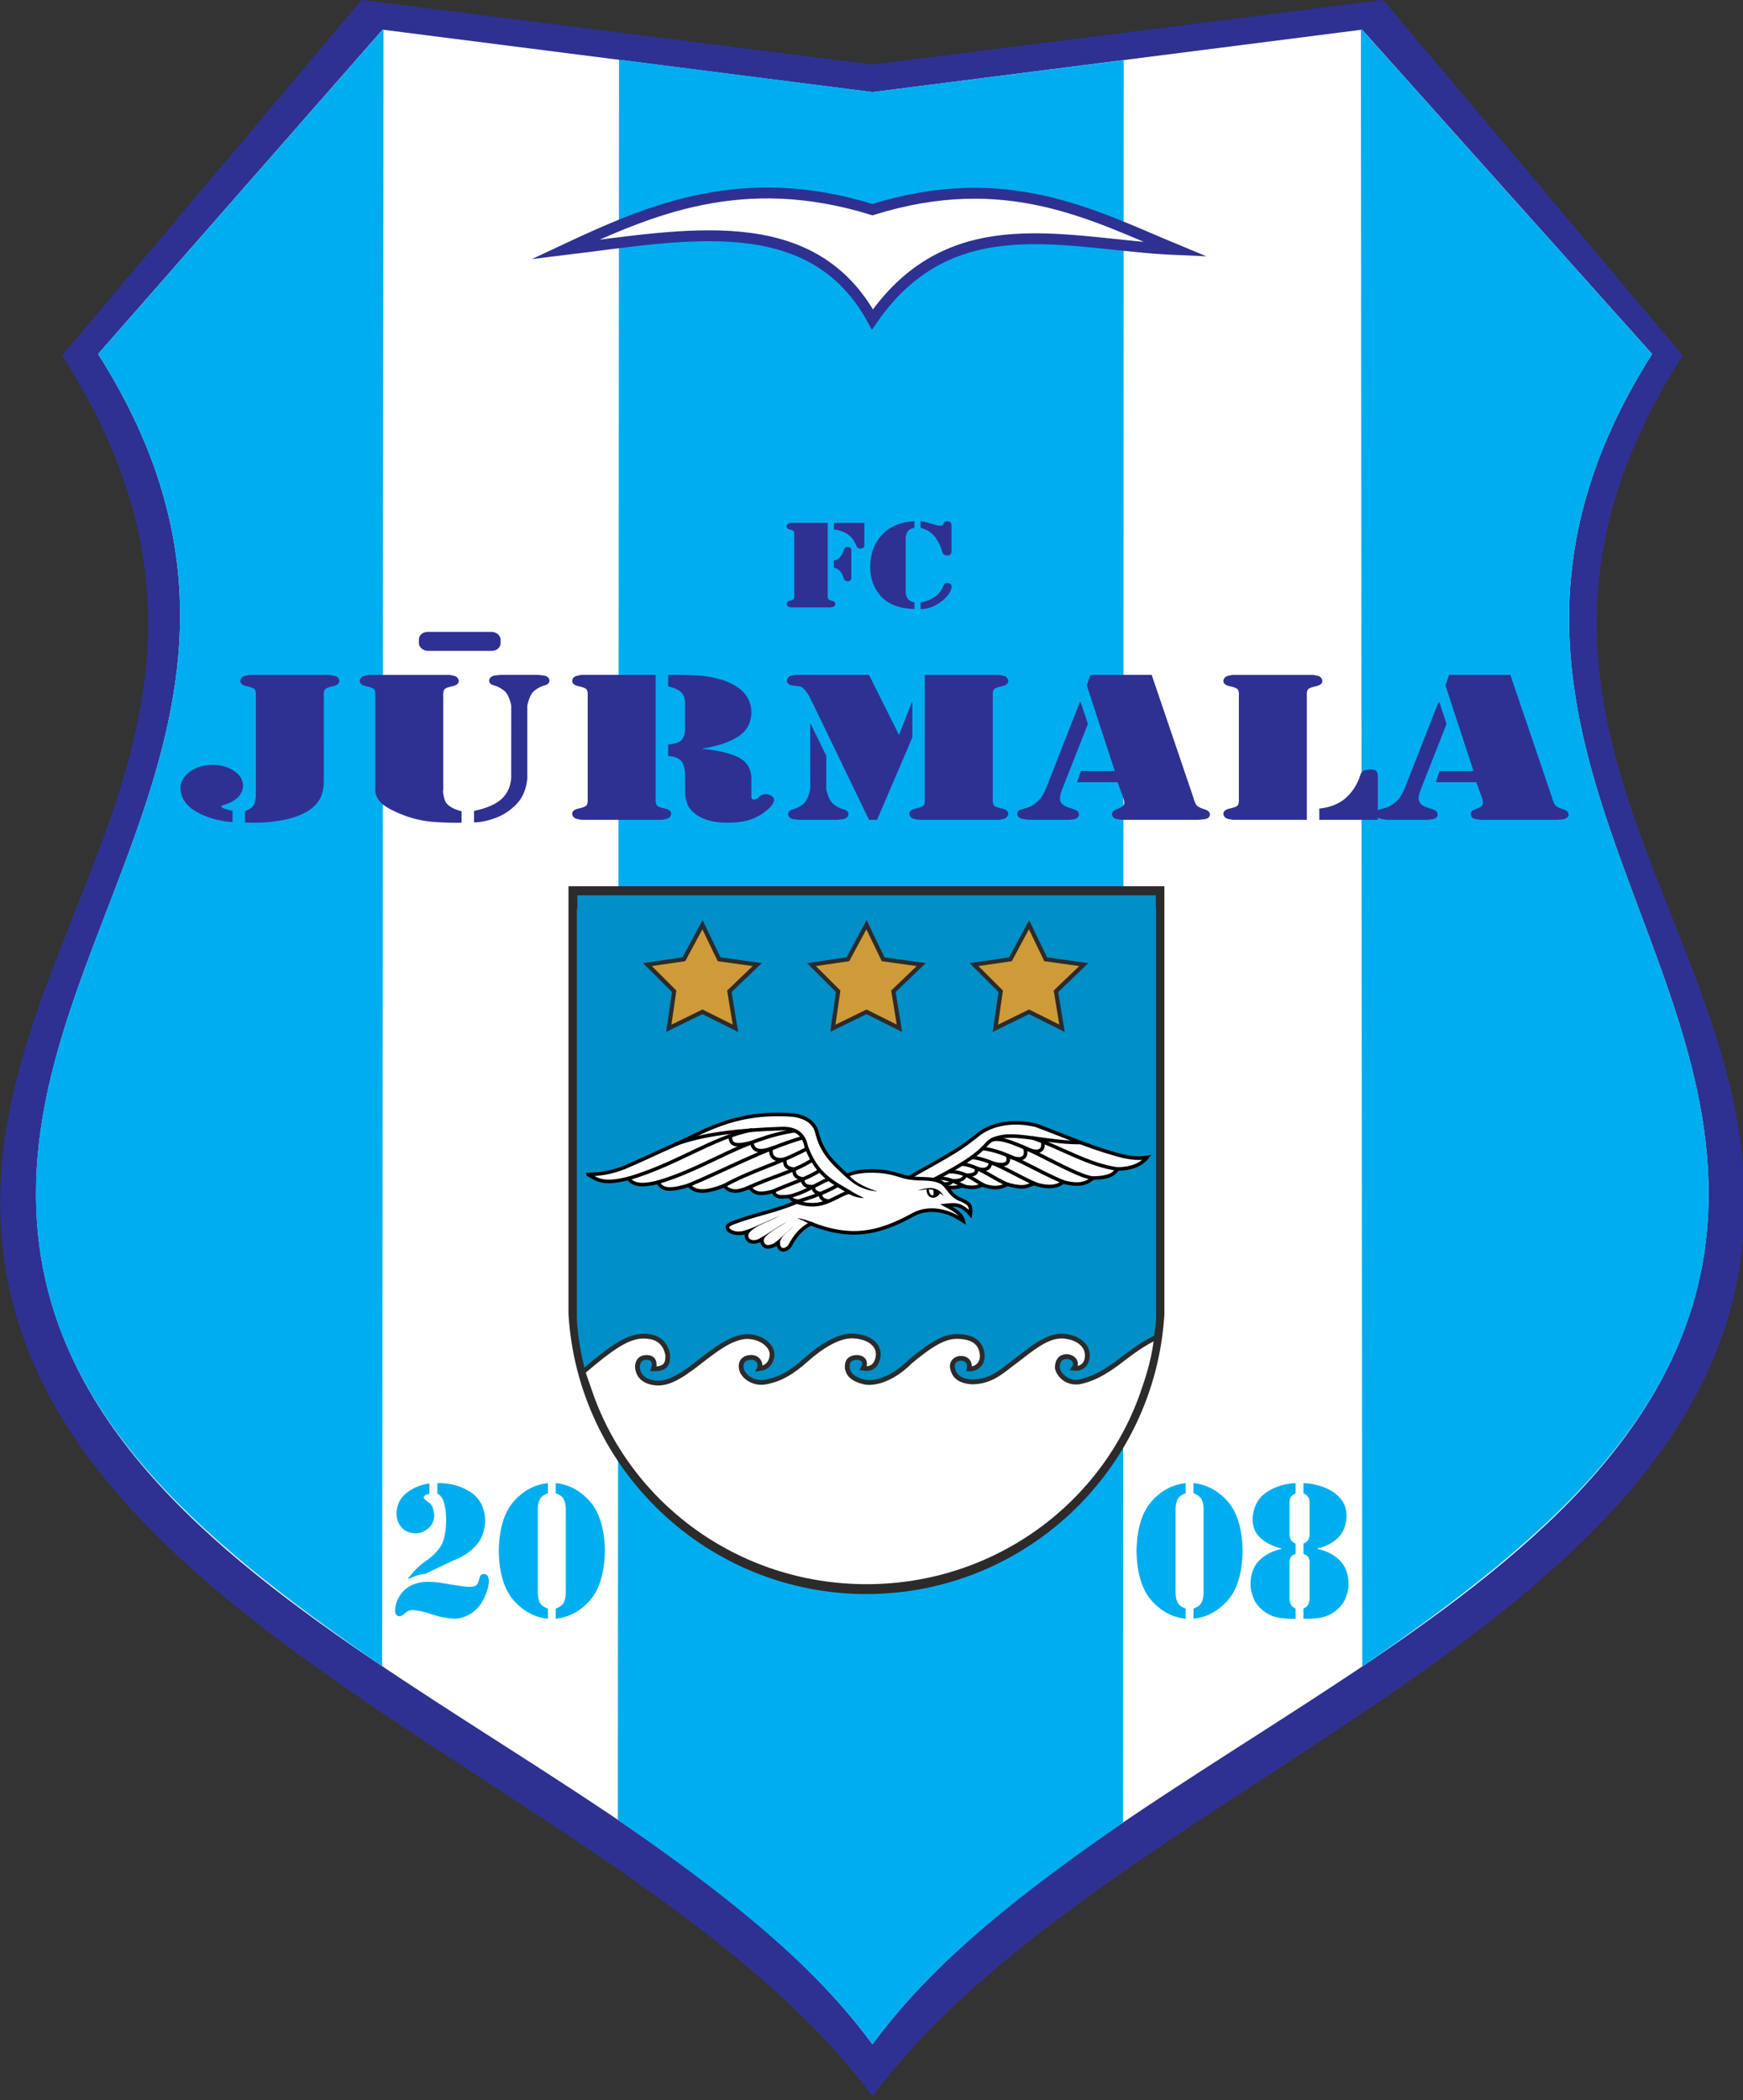<?xml version="1.0" encoding="UTF-8" standalone="no"?>
<!-- Created with Inkscape (http://www.inkscape.org/) -->

<svg
   xmlns:dc="http://purl.org/dc/elements/1.1/"
   xmlns:cc="http://creativecommons.org/ns#"
   xmlns:rdf="http://www.w3.org/1999/02/22-rdf-syntax-ns#"
   xmlns:svg="http://www.w3.org/2000/svg"
   xmlns="http://www.w3.org/2000/svg"
   version="1.2"
   width="200"
   height="241"
   id="svg2985">
  <rect width="100%" height="100%" fill="#333333" stroke="none"/>
  <defs
     id="defs2989" />
  <g
     id="layer2"
     style="display:inline">
    <path
       d="M 41.5,0 7.125,40.781 c 25.802,40.268 -7.122,64.408 -7.094,97.188 -0.12,48.646 73.049,66.132 100.094,102.562 27.044,-36.43 100.183,-53.916 100.062,-102.562 0.029,-32.779 -32.896,-56.919 -7.094,-97.188 L 158.719,0 100.125,7.406 41.5,0 z"
       id="path3026"
       style="fill:#2e3192;fill-opacity:1;fill-rule:nonzero;stroke:none" />
    <path
       d="M 43.9,3.404 11.261,40.619 c 24.739,38.97 -7.149,64.583 -7.122,96.305 -0.115,47.078 70.039,62.38 95.97,97.636 25.93,-35.256 96.055,-50.558 95.94,-97.636 0.027,-31.723 -31.22,-57.335 -6.481,-96.305 L 156.289,3.404 100.109,10.571 z"
       id="path3802"
       style="fill:#ffffff;fill-opacity:1;fill-rule:nonzero;stroke:none" />
    <path
       d="m 43.906,3.406 -32.645,37.213 C 36,79.59 4.098,105.215 4.125,136.938 c -0.059,24.157 18.249,39.419 39.725,54.247 L 44,3.406 z m 112.375,0 -0.125,0.031 0.151,187.779 c 21.498,-14.84 39.814,-30.095 39.755,-54.279 0.027,-31.723 -31.227,-57.348 -6.489,-96.318 z m -85.25,3.438 -0.138,201.966 c 11.446,7.935 22.081,16.05 29.216,25.751 7.085,-9.633 17.404,-17.557 28.753,-25.441 L 128.938,6.906 100.125,10.562 z"
       id="path3800"
       style="fill:#00aeef;fill-opacity:1;fill-rule:nonzero;stroke:none" />
    <path
       d="m 65.231,101.689 0,47.027 0,2.06 0,0 c 1.067,17.921 16,32.129 34.189,32.129 18.189,0 33.122,-14.208 34.189,-32.129 l 0,0 0,-2.06 0,-47.027 z"
       id="path2999"
       style="fill:#2c2a2b;fill-opacity:1;fill-rule:nonzero;stroke:none" />
    <path
       d="m 66.248,102.723 0,0.782 0,7.945 0,37.723 0,2 0.064,0 c 0.119,1.991 0.418,3.935 0.872,5.816 2.299,-1.696 4.55,-3.692 6.573,-3.692 l 0.188,0 c 1.014,0.298 2.149,0.183 2.675,2.154 -0.123,0.874 -0.465,1.609 -1.641,1.611 0.395,-0.98 -0.177,-1.081 -0.62,-1.363 -0.778,0.031 -1.244,0.374 -1.214,1.214 0.023,1.315 1.107,1.597 2.286,1.791 2.353,-0.189 3.364,-1.335 4.637,-2.291 3.618,-2.838 4.563,-2.905 5.628,-3.094 l 0.248,0.004 c 1.092,0.214 2.221,0.319 2.727,2.291 -0.215,0.808 -0.602,1.431 -1.547,1.436 0.153,-0.92 -0.338,-1.166 -0.91,-1.325 -0.881,-0.003 -0.94,0.684 -1.158,1.239 0.462,0.979 1.086,1.771 2.457,1.658 1.083,-0.164 2.089,-0.223 4.385,-2.098 3.178,-2.687 4.215,-2.974 5.731,-3.18 l 0.632,0 c 1.198,0.201 2.224,0.691 2.517,2.158 -0.206,0.812 -0.388,1.647 -1.739,1.491 0.156,-0.475 0.475,-0.977 -0.607,-1.239 -0.701,0.088 -1.064,0.534 -1.214,1.209 0.29,1.113 1.07,1.611 2.205,1.658 2.05,0.229 3.417,-1.346 4.992,-2.372 3.019,-2.32 4.206,-2.726 5.171,-2.898 l 0.778,0 c 0.928,0.121 1.841,0.348 2.492,2.291 -0.307,0.648 -0.531,1.351 -1.654,1.432 0.213,-0.896 -0.281,-1.124 -0.748,-1.376 -0.602,0.185 -1.093,0.469 -1.184,1.128 0.309,0.802 0.412,1.715 2.205,1.739 1.923,0.411 3.32,-1.34 4.91,-2.291 1.966,-1.673 3.685,-2.688 5.116,-2.923 l 0.701,0 0.162,0.004 c 1.173,0.247 2.139,0.758 2.402,2.175 -0.209,0.852 -0.569,1.521 -1.543,1.462 0.201,-0.905 -0.405,-1.082 -0.91,-1.35 -0.541,0.344 -1.03,0.708 -0.991,1.269 0.13,1.268 0.906,1.808 2.286,1.68 1.897,0.089 3.265,-1.111 4.663,-2.235 1.314,-1.04 2.603,-2.131 4.094,-2.782 0.105,-0.792 0.178,-1.593 0.227,-2.402 l 0.06,0 0,-2 0,-45.668 -0.017,0 0,-0.782 -66.387,0 z"
       id="path3004"
       style="fill:#008fc7;fill-opacity:0;fill-rule:nonzero;stroke:none" />
    <path
       d="m 73.757,153.298 c -1.278,0.065 -3.324,1.041 -6.675,3.693 l 0.034,0.137 c 0.147,0.62 0.526,1.575 0.74,2.227 4.334,13.013 16.827,22.42 31.569,22.42 14.742,0 27.24,-9.407 31.574,-22.42 0.652,-1.866 1.178,-3.751 1.389,-5.653 l 0.012,-0.148 c 0,0 -1.767,0.596 -4.257,2.836 -2.49,2.24 -4.534,2.091 -4.534,2.091 -1.491,0.112 -2.172,-0.51 -2.286,-1.644 -0.021,-0.505 0.314,-0.918 0.991,-1.242 0.655,0.216 1.096,0.569 0.91,1.322 0.884,0.038 1.357,-0.497 1.543,-1.431 -0.245,-1.118 -0.981,-1.875 -2.402,-2.129 l -0.863,-0.004 c -1.858,0.356 -3.513,1.506 -5.116,2.861 -1.576,0.949 -2.928,2.644 -4.91,2.242 -1.166,0.085 -1.847,-0.565 -2.205,-1.702 0.145,-0.768 0.64,-0.975 1.184,-1.104 0.391,0.245 0.947,0.253 0.748,1.347 0.962,-0.086 1.425,-0.634 1.654,-1.401 -0.564,-1.65 -1.451,-2.206 -2.492,-2.242 l -0.778,0 c -1.305,0.219 -3.058,1.214 -5.171,2.836 -1.624,0.998 -3.126,2.684 -4.992,2.321 -1.043,-0.049 -1.859,-0.461 -2.205,-1.623 0.334,-1.015 0.771,-1.121 1.214,-1.184 0.946,0.19 0.9,0.666 0.607,1.213 1.104,0.253 1.55,-0.423 1.739,-1.46 -0.38,-1.696 -1.456,-1.888 -2.517,-2.112 l -0.632,0 c -1.022,-0.045 -1.519,-0.047 -5.086,2.585 -1.536,1.134 -3.068,2.359 -5.03,2.581 -0.889,0.062 -1.749,-0.125 -2.457,-1.623 0.185,-0.708 0.498,-1.221 1.158,-1.213 0.577,0.122 1.026,0.39 0.91,1.297 0.978,-0.016 1.374,-0.602 1.547,-1.405 -0.587,-2.029 -1.776,-2.152 -2.974,-2.246 -1.746,0.224 -3.663,1.483 -5.628,3.028 -1.314,1.077 -2.608,2.181 -4.637,2.242 -1.351,-0.175 -2.326,-0.611 -2.286,-1.753 0.12,-0.518 -0.023,-1.148 1.214,-1.188 0.562,0.208 0.968,0.521 0.62,1.334 1.129,-0.017 1.537,-0.664 1.641,-1.577 -0.334,-1.684 -1.596,-1.9 -2.863,-2.108 z"
       id="path3781"
       style="fill:#ffffff;fill-opacity:1;fill-rule:nonzero;stroke:none" />
    <path
       d="m 66.248,102.723 0,1.526 -0.056,0 0,45.249 0,1.979 0,0 c 0.115,1.914 0.457,3.782 0.889,5.594 l 0.103,-0.081 c 3.351,-2.711 5.295,-3.626 6.573,-3.692 1.268,0.212 2.529,0.434 2.863,2.154 -0.104,0.933 -0.512,1.594 -1.641,1.611 0.348,-0.831 -0.058,-1.15 -0.62,-1.363 -1.237,0.04 -1.094,0.685 -1.214,1.214 -0.039,1.166 0.935,1.612 2.286,1.791 2.029,-0.062 3.323,-1.191 4.637,-2.291 1.965,-1.579 3.882,-2.865 5.628,-3.094 1.198,0.096 2.387,0.222 2.974,2.295 -0.173,0.821 -0.569,1.42 -1.547,1.436 0.115,-0.926 -0.334,-1.2 -0.91,-1.325 -0.66,-0.009 -0.974,0.516 -1.158,1.239 0.709,1.531 1.569,1.722 2.457,1.658 1.962,-0.226 3.494,-1.479 5.03,-2.637 3.567,-2.689 4.253,-2.737 5.275,-2.691 1.792,0.088 2.917,1.051 2.96,2.208 0.01,0.82 -0.635,1.75 -1.739,1.492 0.386,-0.868 0.07,-1.254 -0.607,-1.239 -0.87,0.054 -0.88,0.172 -1.214,1.209 0.346,1.187 1.162,1.608 2.205,1.658 1.865,0.37 3.367,-1.352 4.992,-2.372 2.114,-1.657 3.866,-2.674 5.171,-2.898 l 0.778,0 c 1.041,0.036 1.928,0.605 2.492,2.291 -0.228,0.784 -0.692,1.344 -1.654,1.432 0.199,-1.118 -0.357,-1.126 -0.748,-1.376 -0.543,0.133 -1.039,0.343 -1.184,1.128 0.358,1.162 1.039,1.826 2.205,1.739 1.982,0.411 3.334,-1.321 4.91,-2.291 1.603,-1.385 3.258,-2.56 5.116,-2.923 l 0.863,0.004 c 1.421,0.26 2.157,1.033 2.402,2.175 -0.186,0.954 -0.659,1.5 -1.543,1.462 0.185,-0.769 -0.255,-1.13 -0.91,-1.35 -0.678,0.332 -1.012,0.754 -0.991,1.269 0.114,1.159 0.795,1.794 2.286,1.68 0,0 2.045,0.152 4.534,-2.137 2.49,-2.288 4.222,-2.88 4.222,-2.88 l 0.034,-0.017 c 0.086,-0.688 0.214,-1.381 0.256,-2.081 l 0,0 0,-1.979 0,-45.249 -0.03,0 0,-1.526 z"
       id="path3866"
       style="fill:#008fc6;fill-opacity:1;fill-rule:nonzero;stroke:none" />
    <path
       d="m 93.112,110.681 4.181,-0.611 2.133,-3.963 1.91,3.963 4.373,0.611 -3.196,3.061 0.694,4.247 -3.781,-1.889 -3.864,1.889 0.615,-4.247 z"
       id="path3826"
       style="fill:#ce9b38;fill-opacity:1;fill-rule:nonzero;stroke:#2c2a2b;stroke-width:0.479;stroke-miterlimit:4;stroke-opacity:1;stroke-dasharray:none" />
    <path
       d="m 111.763,110.681 4.181,-0.611 2.133,-3.963 1.91,3.963 4.373,0.611 -3.196,3.061 0.694,4.247 -3.781,-1.889 -3.864,1.889 0.615,-4.247 z"
       id="path3897"
       style="fill:#ce9b38;fill-opacity:1;fill-rule:nonzero;stroke:#2c2a2b;stroke-width:0.479;stroke-miterlimit:4;stroke-opacity:1;stroke-dasharray:none" />
    <path
       d="m 74.291,110.681 4.181,-0.611 2.133,-3.963 1.91,3.963 4.373,0.611 -3.196,3.061 0.694,4.247 -3.781,-1.889 -3.864,1.889 0.615,-4.247 z"
       id="path3899"
       style="fill:#ce9b38;fill-opacity:1;fill-rule:nonzero;stroke:#2c2a2b;stroke-width:0.479;stroke-miterlimit:4;stroke-opacity:1;stroke-dasharray:none" />
    <g
       transform="matrix(0.137,0,0,0.137,65.303,127.282)"
       id="g5339">
      <path
         d="M 15.941,54.597 C 26.85,54.531 36.557,52.563 46.447,48.624 61.073,42.452 75.21,35.547 89.652,29.192 118.528,15.687 142.02,1.534 187.679,4.806 c 10.838,1.558 17.729,6.316 19.866,14.532 3.979,16.771 13.885,25.982 25.303,36.189 6.51,-4.274 24.297,-5.03 36.289,-2.291 9.323,2.13 10.027,3.224 15.438,4.054 13.218,-7.614 17.524,-9.68 31.801,-18.021 14.277,-8.341 18.92,-12.33 27.471,-19.068 11.275,-8.036 28.018,-11.339 46.903,-6.869 22.588,8.263 42.5,17.321 65.378,23.833 9.814,2.979 19.366,4.797 27.873,3.204 -5.274,6.404 -13.554,9.447 -24.382,9.642 -3.698,3.648 -4.918,7.159 -20.907,7.655 -4.621,3.712 -10.14,7.179 -25.028,3.191 -4.646,4.242 -12.457,5.305 -24.284,1.386 -5.194,1.366 -7.096,5.023 -22.327,0.592 -6.117,3.247 -11.86,3.834 -20.997,0.469 -5.855,2.827 -11.341,2.456 -16.872,0.744 -3.466,1.428 -9.619,1.88 -13.085,1.04 3.126,3.824 5.435,8.305 12.597,10.888 7.482,3.216 8.043,5.718 7.293,11.866 -7.897,-9.127 -13.441,-8.05 -20.193,-7.347 5.953,3.149 12.904,6.953 14.29,13.047 -4.169,-2.512 -7.967,-5.303 -13.367,-6.892 -9.013,-3.08 -19.559,-3.222 -28.33,1.521 -30.514,16.889 -53.5,20.394 -85.928,7.619 -8.392,4.189 -13.266,10.639 -17.115,17.749 -2.175,4.607 -9.814,6.885 -10.396,-1.572 -5.192,3.649 -13.207,5.914 -13.594,-2.911 -7.721,4.372 -14.45,1.409 -12.542,-6.127 -12.009,3.833 -22.02,-4.163 -12.314,-7.526 18.309,-7.295 35.656,-9.68 55.452,-18.269 -2.397,-0.805 -5.871,-0.685 -6.677,-4.035 -5.362,-0.38 -12.449,2.26 -14.216,-4.412 -7.858,1.719 -14.853,3.939 -19.853,-3.554 -7.027,3.167 -15.357,5.961 -21.425,-1.103 -12.527,4.793 -23.073,7.068 -29.471,-0.397 -13.053,3.809 -22.385,5.336 -25.697,-2.544 -10.662,2.554 -20.356,3.631 -24.877,-3.186 -22.154,5.638 -26.73,0.545 -33.814,-3.305 z"
         id="path4624"
         style="fill:#ffffff;fill-opacity:1;fill-rule:nonzero;stroke:#000000;stroke-width:3;stroke-miterlimit:4;stroke-opacity:1;stroke-dasharray:none" />
      <path
         d="M 87.868,29.733 C 112.9,20.291 144.126,17.407 176.95,16.215 c 13.001,-0.753 19.751,4.744 21.664,15.078 9.309,25.234 24.115,30.48 36.655,38.475"
         id="path5134"
         style="fill:none;stroke:#000000;stroke-width:3;stroke-linecap:butt;stroke-linejoin:miter;stroke-miterlimit:4;stroke-opacity:1;stroke-dasharray:none;stroke-dashoffset:10" />
      <path
         d="M 48.527,58.329 C 91.007,46.012 119.122,23.898 153.206,17.255"
         id="path5136"
         style="fill:none;stroke:#000000;stroke-width:3;stroke-linecap:butt;stroke-linejoin:miter;stroke-miterlimit:4;stroke-opacity:1;stroke-dasharray:none;stroke-dashoffset:10" />
      <path
         d="M 73.657,61.275 C 114.269,49.771 145.61,24.301 189.082,17.948"
         id="path5138"
         style="fill:none;stroke:#000000;stroke-width:3;stroke-linecap:butt;stroke-linejoin:miter;stroke-miterlimit:4;stroke-opacity:1;stroke-dasharray:none;stroke-dashoffset:10" />
      <path
         d="M 99.48,63.875 C 131.31,50.643 161.828,33.736 196.014,23.667"
         id="path5140"
         style="fill:none;stroke:#000000;stroke-width:3;stroke-linecap:butt;stroke-linejoin:miter;stroke-miterlimit:4;stroke-opacity:1;stroke-dasharray:none;stroke-dashoffset:10" />
      <path
         d="M 128.77,64.568 C 153.298,50.921 175.46,45.658 198.787,33.199"
         id="path5142"
         style="fill:none;stroke:#000000;stroke-width:3;stroke-linecap:butt;stroke-linejoin:miter;stroke-miterlimit:4;stroke-opacity:1;stroke-dasharray:none;stroke-dashoffset:10" />
      <path
         d="M 149.74,65.955 C 167.082,57.266 189.726,51.921 203.986,42.211"
         id="path5144"
         style="fill:none;stroke:#000000;stroke-width:3;stroke-linecap:butt;stroke-linejoin:miter;stroke-miterlimit:4;stroke-opacity:1;stroke-dasharray:none;stroke-dashoffset:10" />
      <path
         d="m 170.018,69.074 c 14.228,-6.591 29.503,-10.781 40.208,-18.024"
         id="path5146"
         style="fill:none;stroke:#000000;stroke-width:3;stroke-linecap:butt;stroke-linejoin:miter;stroke-miterlimit:4;stroke-opacity:1;stroke-dasharray:none;stroke-dashoffset:10" />
      <path
         d="m 183.882,73.061 c 13.156,-2.963 21.671,-9.466 33.969,-14.905"
         id="path5148"
         style="fill:none;stroke:#000000;stroke-width:3;stroke-linecap:butt;stroke-linejoin:miter;stroke-miterlimit:4;stroke-opacity:1;stroke-dasharray:none;stroke-dashoffset:10" />
      <path
         d="m 191.508,77.22 c 11.631,-3.64 22.395,-7.109 33.622,-13.692"
         id="path5150"
         style="fill:none;stroke:#000000;stroke-width:3;stroke-linecap:butt;stroke-linejoin:miter;stroke-miterlimit:4;stroke-opacity:1;stroke-dasharray:none;stroke-dashoffset:10" />
      <path
         d="m 191.335,77.913 c 21.034,6.538 29.904,-4.403 42.808,-8.492"
         id="path5152"
         style="fill:none;stroke:#000000;stroke-width:3;stroke-linecap:butt;stroke-linejoin:miter;stroke-miterlimit:4;stroke-opacity:1;stroke-dasharray:none;stroke-dashoffset:10" />
      <path
         d="m 135.182,21.587 c -1.247,10.777 8.265,8.552 17.851,6.239 0.835,6.27 5.307,8.904 16.291,5.026 -1.311,5.464 1.855,11.094 11.438,8.839 -0.179,4.322 -0.312,7.24 7.799,8.666 -0.705,5.077 2.411,7.029 6.759,7.972 0.889,6.975 5.367,6.26 9.359,6.586 -0.46,3.279 2.038,4.915 5.719,5.893 0.085,4.052 2.87,5.704 7.106,6.066"
         id="path5154"
         style="fill:none;stroke:#000000;stroke-width:3;stroke-linecap:butt;stroke-linejoin:miter;stroke-miterlimit:4;stroke-opacity:1;stroke-dasharray:none;stroke-dashoffset:10" />
      <path
         d="m 284.229,57.116 c 10.921,2.652 25.665,-2.032 33.102,9.359"
         id="path5156"
         style="fill:none;stroke:#000000;stroke-width:3;stroke-linecap:butt;stroke-linejoin:miter;stroke-miterlimit:4;stroke-opacity:1;stroke-dasharray:none;stroke-dashoffset:10" />
      <path
         d="m 304.853,59.196 c 0,0 19.706,-9.82 31.716,-18.371 16.953,-12.07 11.674,-15.153 26.17,-17.851 14.496,-2.698 41.809,5.349 66.205,4.853"
         id="path5158"
         style="fill:none;stroke:#000000;stroke-width:3;stroke-linecap:butt;stroke-linejoin:miter;stroke-miterlimit:4;stroke-opacity:1;stroke-dasharray:none;stroke-dashoffset:10" />
      <path
         d="m 387.869,23.84 c 24.263,8.271 47.834,23.38 72.617,26.343"
         id="path5160"
         style="fill:none;stroke:#000000;stroke-width:3;stroke-linecap:butt;stroke-linejoin:miter;stroke-miterlimit:4;stroke-opacity:1;stroke-dasharray:none;stroke-dashoffset:10" />
      <path
         d="m 353.553,25.92 c 14.491,-6.857 66.54,29.759 85.484,31.796"
         id="path5162"
         style="fill:none;stroke:#000000;stroke-width:3;stroke-linecap:butt;stroke-linejoin:miter;stroke-miterlimit:4;stroke-opacity:1;stroke-dasharray:none;stroke-dashoffset:10" />
      <path
         d="m 345.956,32.902 c 20.552,1.495 46.038,19.317 68.627,28.186"
         id="path5164"
         style="fill:none;stroke:#000000;stroke-width:3;stroke-linecap:butt;stroke-linejoin:miter;stroke-miterlimit:4;stroke-opacity:1;stroke-dasharray:none;stroke-dashoffset:10" />
      <path
         d="m 337.255,40.255 c 17.112,1.677 35.975,14.853 53.676,22.426"
         id="path5166"
         style="fill:none;stroke:#000000;stroke-width:3;stroke-linecap:butt;stroke-linejoin:miter;stroke-miterlimit:4;stroke-opacity:1;stroke-dasharray:none;stroke-dashoffset:10" />
      <path
         d="m 329.289,45.892 c 13.175,1.086 28.84,14.011 38.48,17.157"
         id="path5168"
         style="fill:none;stroke:#000000;stroke-width:3;stroke-linecap:butt;stroke-linejoin:miter;stroke-miterlimit:4;stroke-opacity:1;stroke-dasharray:none;stroke-dashoffset:10" />
      <path
         d="m 318.26,52.142 c 15,0.272 21.087,7.814 29.902,11.887"
         id="path5170"
         style="fill:none;stroke:#000000;stroke-width:3;stroke-linecap:butt;stroke-linejoin:miter;stroke-miterlimit:4;stroke-opacity:1;stroke-dasharray:none;stroke-dashoffset:10" />
      <path
         d="m 309.105,57.651 c 11.881,0.188 17.686,5.582 22.745,7.051"
         id="path5172"
         style="fill:none;stroke:#000000;stroke-width:3;stroke-linecap:butt;stroke-linejoin:miter;stroke-miterlimit:4;stroke-opacity:1;stroke-dasharray:none;stroke-dashoffset:10" />
      <path
         d="m 142.318,102.559 c 7.347,-0.427 22.562,-8.872 34.52,-13.407 -10.419,5.237 -26.303,10.133 -26.894,17.001 z"
         id="path5176"
         style="fill:#000000;fill-opacity:1;stroke:none" />
      <path
         d="m 158.709,108.763 c 7.593,-4.426 15.704,-10.114 24.164,-14.905 -7.539,5.259 -19.586,11.101 -20.017,16.031 z"
         id="path5178"
         style="fill:#000000;fill-opacity:1;fill-rule:nonzero;stroke:none" />
      <path
         d="m 171.385,112.368 c 6.036,-4.194 10.949,-9.512 16.422,-14.27 -2.574,3.176 -11.816,9.025 -11.31,14.4 z"
         id="path5180"
         style="fill:#000000;fill-opacity:1;fill-rule:nonzero;stroke:none" />
      <path
         d="m 190.906,91.12 c 4.815,0.505 9.541,2.163 14.241,4.159 l -3.639,1.124 c -4.531,-3.174 -7.164,-3.688 -10.602,-5.283 z"
         id="path5182"
         style="fill:#000000;fill-opacity:1;fill-rule:nonzero;stroke:none" />
      <path
         d="m 234.161,67.318 c 4.238,2.702 8.546,4.935 12.898,7.067 -5.83,-0.196 -11.211,-1.879 -15.686,-5.453 z"
         id="path5184"
         style="fill:#000000;fill-opacity:1;fill-rule:nonzero;stroke:none" />
      <path
         d="m 233.702,54.608 c 6.932,8.124 17.425,11.851 24.571,14.201 -15.112,-1.193 -22.732,-8.655 -28.01,-13.621 z"
         id="path5186"
         style="fill:#000000;fill-opacity:1;stroke:none" />
      <path
         d="m 396.324,26.162 c 1.61,4.643 0.742,13.738 -14.583,6.25 2.285,7.626 -1.737,12.168 -14.461,6.74 0.957,2.528 2.683,10.67 -14.338,5.515 -0.022,3.32 -2.785,7.973 -12.01,4.657 1.389,4.336 -1.963,6.12 -9.069,5.882 -1.547,4.203 -5.889,4.771 -10.662,4.779 -1.631,1.063 -1.517,2.708 -6.74,2.574"
         id="path5188"
         style="fill:none;stroke:#000000;stroke-width:3;stroke-linecap:butt;stroke-linejoin:miter;stroke-miterlimit:4;stroke-opacity:1;stroke-dasharray:none;stroke-dashoffset:10" />
      <path
         d="m 300.368,66.848 c -0.217,7.706 6.893,7.867 9.559,2.819"
         id="path5190"
         style="fill:none;stroke:#000000;stroke-width:2;stroke-linecap:butt;stroke-linejoin:miter;stroke-miterlimit:4;stroke-opacity:1;stroke-dasharray:none;stroke-dashoffset:10" />
      <path
         d="m 291.973,67.951 c 6.565,-1.988 16.605,-4.776 21.875,4.841 -1.28,-1.094 -2.479,-2.323 -4.228,-2.635 l -4.718,2.88 c 0,0 0.859,-5.376 -0.245,-5.576 -5.447,-0.984 -5.821,-0.121 -12.684,0.49 z"
         id="path5192"
         style="fill:#000000;fill-opacity:1;stroke:none" />
    </g>
    <path
       d="m 66.967,157.349 c 3.131,-2.65 4.979,-3.999 6.83,-4.041 1.656,0.012 2.523,0.716 2.823,2.144 0.045,0.925 -0.168,1.657 -1.641,1.611 0.209,-0.587 0.09,-1.319 -0.769,-1.304 -0.876,0.007 -1.066,0.581 -1.064,1.154 0.142,1.373 1.349,1.748 2.286,1.791 3.218,0.09 6.625,-5.064 10.166,-5.345 1.732,-0.052 3.177,1.123 2.974,2.265 -0.098,0.793 -0.583,1.322 -1.447,1.426 0.28,-0.559 -0.162,-1.39 -1.06,-1.295 -0.994,0.094 -1.073,0.81 -1.009,1.209 0.085,0.847 1.173,1.73 2.457,1.658 1.992,-0.236 3.557,-1.316 5.03,-2.637 1.632,-1.466 3.688,-2.748 5.275,-2.691 1.438,0.036 3.007,0.692 2.96,2.208 -0.121,1.057 -0.669,1.699 -1.739,1.492 0.386,-0.647 0.07,-1.23 -0.716,-1.239 -0.813,0.029 -1.163,0.424 -1.104,1.209 0.099,0.371 0.162,1.266 2.205,1.658 1.73,0.139 3.666,-1.017 4.992,-2.372 1.872,-1.537 3.534,-2.803 5.171,-2.898 1.792,-0.041 3.079,0.533 3.13,2.291 -0.034,0.788 -0.56,1.449 -1.514,1.432 0.147,-0.612 -0.132,-1.157 -0.867,-1.217 -0.503,-0.03 -1.072,0.255 -1.064,0.969 0.175,1.269 1.108,1.647 2.205,1.739 2.283,0.024 3.592,-1.335 4.91,-2.291 1.812,-1.351 3.928,-3.324 5.979,-2.919 1.286,0.181 2.395,0.94 2.402,2.175 -0.01,0.852 -0.496,1.587 -1.543,1.462 0.462,-0.592 4.1e-4,-1.292 -0.811,-1.341 -0.37,2.8e-4 -1.073,0.14 -1.091,1.259 -0.021,0.294 0.636,1.862 2.496,1.66 1.492,-0.315 2.659,-0.916 4.325,-2.117 1.503,-1.16 3.052,-2.338 4.705,-3.083"
       id="path5479"
       style="fill:none;stroke:#2c2a2b;stroke-width:0.547;stroke-miterlimit:4;stroke-opacity:1;stroke-dasharray:none" />
    <path
       d="m 64.832,28.636 c 13.8,-1.675 28.264,-4.764 35.278,8.018 9.18,-13.266 22.483,-8.54 34.823,-8.018 -9.646,-4.008 -19.482,-9.353 -34.823,-4.582 -14.916,-4.617 -25.511,0.008 -35.278,4.582 z"
       id="path4091"
       style="fill:#ffffff;fill-opacity:1;fill-rule:nonzero;stroke:#2e3192;stroke-width:1.25;stroke-miterlimit:9.4;stroke-opacity:1;stroke-dasharray:none;display:inline" />
    <g
       transform="matrix(1.061,0,0,0.741,-6.351,23.269)"
       id="flowRoot4094"
       style="font-size:16px;font-style:normal;font-variant:normal;font-weight:bold;font-stretch:normal;text-align:center;line-height:125%;writing-mode:lr-tb;text-anchor:middle;fill:#2e3192;fill-opacity:1;fill-rule:nonzero;stroke:none;display:inline;font-family:Arial;-inkscape-font-specification:Arial Bold">
      <path
         d="m 31.137,94.138 c -0.169,-0.035 -0.408,-0.115 -0.716,-0.24 -0.308,-0.125 -0.479,-0.265 -0.514,-0.42 0.009,-0.048 0.051,-0.095 0.127,-0.142 0.076,-0.048 0.134,-0.08 0.172,-0.098 0.637,-0.262 1.14,-0.653 1.507,-1.174 0.367,-0.521 0.555,-1.129 0.562,-1.826 -0.028,-0.908 -0.355,-1.664 -0.982,-2.269 -0.627,-0.604 -1.39,-0.918 -2.287,-0.941 -1.012,0.028 -1.845,0.385 -2.497,1.072 -0.652,0.687 -0.99,1.54 -1.012,2.557 0.059,1.552 0.646,2.776 1.762,3.671 1.116,0.896 2.409,1.422 3.877,1.579 z m 9.87,-17.67 c -0.023,-0.532 0.016,-0.9 0.116,-1.102 0.101,-0.202 0.402,-0.375 0.904,-0.517 0.198,-0.06 0.357,-0.157 0.476,-0.292 0.119,-0.135 0.181,-0.307 0.184,-0.517 -0.039,-0.419 -0.209,-0.683 -0.51,-0.791 -0.301,-0.108 -0.501,-0.154 -0.6,-0.139 l -8.49,0 c -0.099,-0.016 -0.299,0.031 -0.6,0.139 -0.301,0.108 -0.471,0.372 -0.51,0.791 0.003,0.21 0.064,0.383 0.184,0.517 0.119,0.135 0.278,0.233 0.476,0.292 0.502,0.143 0.803,0.315 0.904,0.517 0.101,0.203 0.139,0.57 0.116,1.102 l 0,14.97 c 0.024,0.541 -0.024,1.064 -0.146,1.571 -0.122,0.507 -0.463,0.903 -1.024,1.189 l 0,1.77 1.05,0.03 c 0.959,0.006 1.951,-0.126 2.977,-0.394 1.026,-0.268 1.914,-0.707 2.662,-1.316 0.732,-0.647 1.225,-1.377 1.477,-2.19 0.252,-0.812 0.37,-1.692 0.352,-2.64 z"
         id="path4135"
         style="font-size:30px;font-family:Stencil Std;-inkscape-font-specification:Stencil Std Bold" />
      <path
         d="m 61.272,89.098 c -0.074,1.327 -0.421,2.401 -1.042,3.221 -0.621,0.821 -1.614,1.437 -2.977,1.849 l 0,1.77 c 0.681,-0.002 1.449,-0.225 2.307,-0.671 0.857,-0.446 1.619,-1.165 2.287,-2.158 0.667,-0.993 1.056,-2.31 1.167,-3.951 l 0,-11.31 c 0.181,-1.204 0.459,-1.999 0.836,-2.383 0.376,-0.384 0.726,-0.632 1.049,-0.743 0.323,-0.111 0.495,-0.359 0.516,-0.743 -0.044,-0.443 -0.263,-0.704 -0.656,-0.784 -0.393,-0.079 -0.694,-0.108 -0.904,-0.086 l -3.42,0 c -0.209,-0.022 -0.511,0.007 -0.904,0.086 -0.393,0.079 -0.612,0.341 -0.656,0.784 0.021,0.384 0.193,0.632 0.516,0.743 0.323,0.111 0.673,0.359 1.049,0.743 0.376,0.384 0.655,1.179 0.836,2.383 z m -5.37,5.13 c -1.067,-0.409 -1.678,-1.009 -1.834,-1.8 -0.156,-0.791 -0.204,-1.301 -0.146,-1.53 l 0,-14.43 c -0.023,-0.532 0.016,-0.9 0.116,-1.102 0.101,-0.202 0.402,-0.375 0.904,-0.517 0.198,-0.06 0.357,-0.157 0.476,-0.292 0.119,-0.135 0.181,-0.307 0.184,-0.517 -0.039,-0.419 -0.209,-0.683 -0.51,-0.791 -0.301,-0.108 -0.501,-0.154 -0.6,-0.139 l -8.49,0 c -0.099,-0.016 -0.299,0.031 -0.6,0.139 -0.301,0.108 -0.471,0.372 -0.51,0.791 0.003,0.21 0.064,0.383 0.184,0.517 0.119,0.135 0.278,0.233 0.476,0.292 0.502,0.143 0.803,0.315 0.904,0.517 0.101,0.203 0.139,0.57 0.116,1.102 l 0,14.22 c -0.041,0.735 0.131,1.425 0.517,2.07 0.386,0.645 1.234,1.335 2.542,2.07 1.019,0.547 2.026,0.885 3.022,1.012 0.996,0.127 2.079,0.18 3.247,0.157 z"
         id="path4137"
         style="font-size:30px;font-family:Stencil Std;-inkscape-font-specification:Stencil Std Bold" />
      <path
         d="m 69.545,92.188 c 0.023,0.532 -0.016,0.9 -0.116,1.102 -0.101,0.202 -0.402,0.375 -0.904,0.517 -0.198,0.06 -0.357,0.158 -0.476,0.292 -0.119,0.135 -0.181,0.307 -0.184,0.517 0.039,0.419 0.209,0.683 0.51,0.791 0.301,0.108 0.501,0.154 0.6,0.139 l 8.49,0 c 0.099,0.016 0.299,-0.031 0.6,-0.139 0.301,-0.108 0.471,-0.372 0.51,-0.791 -0.003,-0.21 -0.064,-0.382 -0.184,-0.517 -0.119,-0.135 -0.278,-0.232 -0.476,-0.292 -0.502,-0.142 -0.803,-0.315 -0.904,-0.517 -0.101,-0.202 -0.139,-0.57 -0.116,-1.102 l 0,-19.08 -7.92,0 c -0.099,-0.016 -0.299,0.031 -0.6,0.139 -0.301,0.108 -0.471,0.372 -0.51,0.791 0.003,0.21 0.064,0.383 0.184,0.517 0.119,0.135 0.278,0.233 0.476,0.292 0.502,0.143 0.803,0.315 0.904,0.517 0.101,0.203 0.139,0.57 0.116,1.102 z M 78.245,74.878 c 0.732,0.258 1.225,0.598 1.477,1.02 0.252,0.423 0.37,1.003 0.352,1.74 l 0,3.63 c 0.025,0.743 -0.078,1.342 -0.307,1.8 -0.23,0.458 -0.738,0.728 -1.522,0.81 l 0,1.77 c 0.864,0.128 1.394,0.518 1.59,1.17 0.196,0.652 0.276,1.342 0.24,2.07 l 0,2.04 c -0.016,0.708 0.053,1.384 0.206,2.029 0.153,0.644 0.484,1.238 0.994,1.781 0.467,0.459 0.987,0.786 1.56,0.979 0.572,0.193 1.182,0.287 1.83,0.281 0.642,0.007 1.241,-0.068 1.796,-0.225 0.556,-0.157 1.087,-0.442 1.594,-0.855 0.357,-0.272 0.715,-0.642 1.072,-1.11 0.357,-0.467 0.55,-0.927 0.577,-1.38 -0.012,-0.22 -0.108,-0.417 -0.289,-0.592 -0.181,-0.175 -0.374,-0.267 -0.581,-0.277 -0.339,0.036 -0.584,0.181 -0.735,0.435 -0.151,0.254 -0.336,0.399 -0.555,0.435 -0.183,-0.019 -0.282,-0.131 -0.296,-0.334 -0.014,-0.203 -0.016,-0.382 -0.004,-0.536 l 0,-2.64 c -0.079,-1.548 -0.633,-2.622 -1.661,-3.221 -1.028,-0.599 -2.234,-0.976 -3.619,-1.129 l 0,-0.06 c 1.562,-0.336 2.832,-0.939 3.81,-1.811 0.977,-0.872 1.467,-2.158 1.47,-3.859 -0.03,-2.285 -1.05,-3.925 -3.06,-4.92 -0.907,-0.414 -1.853,-0.658 -2.839,-0.731 -0.986,-0.073 -1.969,-0.099 -2.951,-0.079 l -0.15,0 z"
         id="path4139"
         style="font-size:30px;font-family:Stencil Std;-inkscape-font-specification:Stencil Std Bold" />
      <path
         d="m 93.611,90.808 c -0.181,1.204 -0.459,1.999 -0.836,2.383 -0.376,0.384 -0.726,0.632 -1.049,0.743 -0.323,0.111 -0.495,0.359 -0.516,0.743 0.044,0.443 0.263,0.704 0.656,0.784 0.393,0.079 0.694,0.108 0.904,0.086 l 3.42,0 c 0.209,0.022 0.511,-0.007 0.904,-0.086 0.393,-0.079 0.612,-0.341 0.656,-0.784 -0.021,-0.384 -0.193,-0.632 -0.516,-0.743 -0.323,-0.111 -0.673,-0.359 -1.049,-0.743 -0.376,-0.384 -0.655,-1.179 -0.836,-2.383 l 0,-5.16 -1.68,-4.95 -0.06,0 z m 12.39,1.38 c 0.023,0.532 -0.016,0.9 -0.116,1.102 -0.101,0.202 -0.402,0.375 -0.904,0.517 -0.198,0.06 -0.357,0.158 -0.476,0.292 -0.119,0.135 -0.181,0.307 -0.184,0.517 0.039,0.419 0.209,0.683 0.51,0.791 0.301,0.108 0.501,0.154 0.6,0.139 l 8.49,0 c 0.099,0.016 0.299,-0.031 0.6,-0.139 0.301,-0.108 0.471,-0.372 0.51,-0.791 -0.003,-0.21 -0.064,-0.382 -0.184,-0.517 -0.119,-0.135 -0.278,-0.232 -0.476,-0.292 -0.502,-0.142 -0.803,-0.315 -0.904,-0.517 -0.101,-0.202 -0.139,-0.57 -0.116,-1.102 l 0,-15.72 c -0.023,-0.532 0.016,-0.9 0.116,-1.102 0.101,-0.202 0.402,-0.375 0.904,-0.517 0.198,-0.06 0.357,-0.157 0.476,-0.292 0.119,-0.135 0.181,-0.307 0.184,-0.517 -0.039,-0.419 -0.209,-0.683 -0.51,-0.791 -0.301,-0.108 -0.501,-0.154 -0.6,-0.139 l -7.92,0 z M 91.091,74.038 c 0.026,0.347 0.176,0.568 0.45,0.664 0.274,0.096 0.514,0.144 0.72,0.146 0.244,0.02 0.424,0.108 0.54,0.262 0.116,0.155 0.236,0.348 0.36,0.577 0.118,0.196 0.219,0.404 0.304,0.622 0.084,0.219 0.163,0.441 0.236,0.667 l 6.27,18.57 0.87,0 3.81,-12.75 0,-5.46 -0.06,0 -1.35,4.98 -0.06,0 -3.21,-9.21 -7.62,0 c -0.21,-0.019 -0.465,0.019 -0.765,0.116 -0.3,0.097 -0.465,0.368 -0.495,0.814 z"
         id="path4141"
         style="font-size:30px;font-family:Stencil Std;-inkscape-font-specification:Stencil Std Bold" />
      <path
         d="m 122.858,77.308 -0.09,0 -3.6,13.17 c -0.294,1.042 -0.621,1.792 -0.982,2.25 -0.361,0.457 -0.704,0.757 -1.027,0.9 -0.337,0.142 -0.615,0.263 -0.832,0.364 -0.217,0.101 -0.33,0.319 -0.337,0.656 0.033,0.418 0.237,0.677 0.615,0.776 0.377,0.099 0.732,0.141 1.065,0.124 l 3.45,0 c 0.327,0.019 0.662,-0.011 1.005,-0.09 0.342,-0.079 0.527,-0.319 0.555,-0.72 -0.008,-0.291 -0.098,-0.504 -0.27,-0.641 -0.173,-0.137 -0.383,-0.253 -0.63,-0.349 -0.516,-0.199 -0.864,-0.491 -1.042,-0.877 -0.179,-0.386 -0.151,-1.024 0.083,-1.912 l 2.82,-10.26 z m 4.59,14.73 c 0.141,0.56 0.167,0.955 0.079,1.185 -0.088,0.23 -0.324,0.445 -0.709,0.645 -0.194,0.097 -0.338,0.203 -0.431,0.319 -0.093,0.116 -0.139,0.289 -0.139,0.521 0.024,0.376 0.194,0.614 0.51,0.712 0.316,0.099 0.636,0.141 0.96,0.127 l 7.47,0 c 0.318,0.018 0.664,-0.011 1.039,-0.086 0.374,-0.076 0.578,-0.307 0.611,-0.694 -0.005,-0.264 -0.077,-0.464 -0.217,-0.6 -0.14,-0.136 -0.318,-0.246 -0.532,-0.33 -0.4,-0.179 -0.658,-0.414 -0.772,-0.705 -0.115,-0.291 -0.208,-0.646 -0.278,-1.065 l -4.5,-18.96 -6.63,0 -0.39,1.62 3.03,13.26 -3.66,0 -0.42,1.74 4.38,0 z"
         id="path4143"
         style="font-size:30px;font-family:Stencil Std;-inkscape-font-specification:Stencil Std Bold" />
      <path
         d="m 147.318,76.468 c -0.023,-0.532 0.016,-0.9 0.116,-1.102 0.101,-0.202 0.402,-0.375 0.904,-0.517 0.198,-0.06 0.357,-0.157 0.476,-0.292 0.119,-0.135 0.181,-0.307 0.184,-0.517 -0.039,-0.419 -0.209,-0.683 -0.51,-0.791 -0.301,-0.108 -0.501,-0.154 -0.6,-0.139 l -8.49,0 c -0.099,-0.016 -0.299,0.031 -0.6,0.139 -0.301,0.108 -0.471,0.372 -0.51,0.791 0.003,0.21 0.064,0.383 0.184,0.517 0.119,0.135 0.278,0.233 0.476,0.292 0.502,0.143 0.803,0.315 0.904,0.517 0.101,0.203 0.139,0.57 0.116,1.102 l 0,15.72 c 0.023,0.532 -0.016,0.9 -0.116,1.102 -0.101,0.202 -0.402,0.375 -0.904,0.517 -0.198,0.06 -0.357,0.158 -0.476,0.292 -0.119,0.135 -0.181,0.307 -0.184,0.517 0.039,0.419 0.209,0.683 0.51,0.791 0.301,0.108 0.501,0.154 0.6,0.139 l 7.92,0 z m 1.35,19.08 6.33,0 0,-6.66 c 0.012,-0.297 -0.027,-0.558 -0.116,-0.784 -0.089,-0.226 -0.301,-0.344 -0.634,-0.356 -0.314,-0.006 -0.564,0.051 -0.75,0.172 -0.186,0.121 -0.316,0.344 -0.39,0.667 -0.309,1.417 -0.824,2.595 -1.545,3.532 -0.721,0.937 -1.686,1.5 -2.895,1.687 z"
         id="path4145"
         style="font-size:30px;font-family:Stencil Std;-inkscape-font-specification:Stencil Std Bold" />
      <path
         d="m 161.647,77.308 -0.09,0 -3.6,13.17 c -0.294,1.042 -0.621,1.792 -0.982,2.25 -0.361,0.457 -0.704,0.757 -1.027,0.9 -0.338,0.142 -0.615,0.263 -0.832,0.364 -0.217,0.101 -0.33,0.319 -0.338,0.656 0.033,0.418 0.237,0.677 0.615,0.776 0.378,0.099 0.732,0.141 1.065,0.124 l 3.45,0 c 0.327,0.019 0.662,-0.011 1.005,-0.09 0.342,-0.079 0.527,-0.319 0.555,-0.72 -0.008,-0.291 -0.098,-0.504 -0.27,-0.641 -0.173,-0.137 -0.383,-0.253 -0.63,-0.349 -0.516,-0.199 -0.864,-0.491 -1.042,-0.877 -0.179,-0.386 -0.151,-1.024 0.083,-1.912 l 2.82,-10.26 z m 4.59,14.73 c 0.141,0.56 0.167,0.955 0.079,1.185 -0.088,0.23 -0.324,0.445 -0.709,0.645 -0.194,0.097 -0.338,0.203 -0.431,0.319 -0.093,0.116 -0.139,0.289 -0.139,0.521 0.024,0.376 0.194,0.614 0.51,0.712 0.316,0.099 0.636,0.141 0.96,0.127 l 7.47,0 c 0.318,0.018 0.664,-0.011 1.039,-0.086 0.374,-0.076 0.578,-0.307 0.611,-0.694 -0.005,-0.264 -0.077,-0.464 -0.217,-0.6 -0.14,-0.136 -0.318,-0.246 -0.532,-0.33 -0.4,-0.179 -0.658,-0.414 -0.772,-0.705 -0.115,-0.291 -0.208,-0.646 -0.277,-1.065 l -4.5,-18.96 -6.63,0 -0.39,1.62 3.03,13.26 -3.66,0 -0.42,1.74 4.38,0 z"
         id="path4147"
         style="font-size:30px;font-family:Stencil Std;-inkscape-font-specification:Stencil Std Bold" />
    </g>
    <rect
       width="9.367"
       height="2.176"
       rx="1.008"
       ry="0.85"
       x="48.068"
       y="72.506"
       id="rect4106"
       style="fill:#2e3192;fill-opacity:1;fill-rule:nonzero;stroke:none" />
    <g
       transform="matrix(1.12,0,0,0.926,-5.66,17.803)"
       id="flowRoot4108"
       style="font-size:14px;font-style:normal;font-variant:normal;font-weight:bold;font-stretch:normal;text-align:center;line-height:125%;writing-mode:lr-tb;text-anchor:middle;fill:#2e3192;fill-opacity:1;fill-rule:nonzero;stroke:none;font-family:Stencil Std;-inkscape-font-specification:Stencil Std Bold">
      <path
         d="m 86.424,54.473 c 0.011,0.248 -0.007,0.42 -0.054,0.514 -0.047,0.095 -0.188,0.175 -0.422,0.241 -0.092,0.028 -0.167,0.073 -0.222,0.136 -0.056,0.063 -0.084,0.143 -0.086,0.241 0.018,0.196 0.097,0.319 0.238,0.369 0.141,0.05 0.234,0.072 0.28,0.065 l 3.962,0 c 0.046,0.007 0.139,-0.014 0.28,-0.065 0.141,-0.05 0.22,-0.174 0.238,-0.369 -0.002,-0.098 -0.03,-0.178 -0.086,-0.241 -0.056,-0.063 -0.13,-0.108 -0.222,-0.136 -0.234,-0.067 -0.375,-0.147 -0.422,-0.241 -0.047,-0.095 -0.065,-0.266 -0.054,-0.514 l 0,-8.904 -3.696,0 c -0.046,-0.007 -0.139,0.014 -0.28,0.065 -0.141,0.05 -0.22,0.174 -0.238,0.369 0.002,0.098 0.03,0.179 0.086,0.241 0.056,0.063 0.13,0.109 0.222,0.136 0.234,0.067 0.375,0.147 0.422,0.241 0.047,0.095 0.065,0.266 0.054,0.514 z m 4.06,-8.092 c 0.612,0.099 1.106,0.318 1.48,0.656 0.374,0.339 0.651,0.792 0.829,1.36 0.031,0.106 0.073,0.191 0.126,0.254 0.052,0.063 0.136,0.095 0.252,0.096 0.202,-0.01 0.327,-0.057 0.374,-0.142 0.048,-0.085 0.068,-0.15 0.059,-0.194 l 0,-2.842 -3.122,0 z m 0,4.732 c 0.29,0.085 0.511,0.244 0.663,0.474 0.152,0.231 0.258,0.483 0.317,0.758 0.031,0.123 0.078,0.23 0.14,0.32 0.062,0.09 0.165,0.137 0.308,0.142 0.205,-0.019 0.32,-0.107 0.345,-0.266 0.025,-0.159 0.031,-0.275 0.019,-0.35 l 0,-3.024 c 0.012,-0.075 0.005,-0.191 -0.019,-0.35 -0.025,-0.159 -0.14,-0.247 -0.345,-0.266 -0.143,0.004 -0.246,0.052 -0.308,0.142 -0.062,0.09 -0.109,0.197 -0.14,0.32 -0.059,0.274 -0.165,0.527 -0.317,0.758 -0.152,0.231 -0.373,0.389 -0.663,0.474 z"
         id="path4150" />
      <path
         d="m 99.37,46.171 c 0.646,0.205 1.146,0.597 1.498,1.176 0.352,0.579 0.586,1.167 0.7,1.764 0.028,0.137 0.084,0.255 0.17,0.352 0.086,0.097 0.202,0.148 0.348,0.152 0.215,-0.017 0.345,-0.092 0.392,-0.226 0.047,-0.134 0.065,-0.227 0.056,-0.278 l 0,-3.248 c 0.009,-0.052 -0.009,-0.144 -0.056,-0.278 -0.047,-0.134 -0.177,-0.209 -0.392,-0.226 -0.096,8.86e-4 -0.173,0.027 -0.231,0.079 -0.058,0.052 -0.107,0.123 -0.147,0.215 -0.039,0.091 -0.087,0.158 -0.142,0.201 -0.055,0.043 -0.134,0.065 -0.236,0.065 -0.209,-0.022 -0.516,-0.114 -0.922,-0.275 -0.406,-0.161 -0.752,-0.256 -1.038,-0.285 z m 2.296,7.28 c -0.163,0.521 -0.449,0.952 -0.859,1.293 -0.41,0.341 -0.889,0.573 -1.437,0.695 l 0,0.812 c 0.497,0.005 0.985,-0.142 1.465,-0.439 0.479,-0.297 0.88,-0.661 1.2,-1.092 0.321,-0.431 0.492,-0.845 0.513,-1.241 -8.8e-4,-0.13 -0.038,-0.241 -0.11,-0.332 -0.073,-0.092 -0.176,-0.139 -0.31,-0.143 -0.143,0.004 -0.246,0.049 -0.31,0.135 -0.064,0.086 -0.115,0.19 -0.152,0.313 z m -2.926,1.988 c -0.331,-0.092 -0.565,-0.261 -0.7,-0.507 -0.135,-0.246 -0.201,-0.52 -0.196,-0.822 l 0,-6.636 c -0.005,-0.303 0.061,-0.576 0.196,-0.819 0.135,-0.243 0.369,-0.404 0.7,-0.483 l 0,-0.812 c -1.377,0.075 -2.473,0.621 -3.286,1.638 -0.814,1.017 -1.23,2.347 -1.249,3.99 -0.004,1.471 0.367,2.701 1.113,3.687 0.745,0.987 1.886,1.512 3.423,1.577 z"
         id="path4152" />
    </g>
    <g
       transform="translate(0.648,2.843)"
       id="flowRoot4116"
       style="font-size:14px;font-style:normal;font-variant:normal;font-weight:bold;font-stretch:normal;text-align:center;line-height:125%;writing-mode:lr-tb;text-anchor:middle;fill:#00aeef;fill-opacity:1;fill-rule:nonzero;stroke:none;font-family:Stencil Std;-inkscape-font-specification:Stencil Std Bold">
      <path
         d="m 49.542,168.535 c 0.346,0.179 0.589,0.503 0.73,0.972 0.141,0.469 0.223,0.928 0.246,1.376 0.023,0.449 0.031,0.733 0.024,0.852 -0.036,1.389 -0.275,2.387 -0.718,2.994 -0.443,0.607 -0.993,1.131 -1.651,1.572 -0.658,0.441 -1.329,1.105 -2.011,1.994 l 0.04,0.04 c 0.301,-0.138 0.619,-0.267 0.955,-0.388 0.336,-0.12 0.684,-0.185 1.045,-0.193 l 0.2,-0.14 2.92,-1.38 c 1.052,-0.392 1.918,-0.953 2.6,-1.682 0.682,-0.73 1.048,-1.675 1.1,-2.837 -0.023,-1.516 -0.587,-2.634 -1.69,-3.352 -1.103,-0.719 -2.367,-1.061 -3.79,-1.027 z m 4.8,12.9 c 0.282,-0.367 0.533,-0.812 0.752,-1.335 0.22,-0.522 0.335,-1.017 0.347,-1.485 0.007,-0.202 -0.027,-0.393 -0.1,-0.572 -0.073,-0.18 -0.227,-0.275 -0.46,-0.287 -0.276,0.018 -0.437,0.146 -0.484,0.384 -0.047,0.238 -0.124,0.475 -0.231,0.713 -0.107,0.238 -0.389,0.365 -0.844,0.384 -0.34,-0.004 -0.68,-0.031 -1.017,-0.083 -0.338,-0.051 -0.672,-0.104 -1.002,-0.158 -0.46,-0.075 -0.925,-0.15 -1.395,-0.223 -0.47,-0.073 -0.945,-0.112 -1.425,-0.117 -0.484,-0.004 -0.956,0.064 -1.415,0.203 -0.459,0.139 -0.881,0.371 -1.265,0.697 -0.327,0.3 -0.593,0.665 -0.8,1.095 -0.207,0.43 -0.313,0.865 -0.32,1.305 -0.001,0.185 0.041,0.34 0.127,0.465 0.086,0.125 0.224,0.19 0.412,0.195 0.191,-0.03 0.394,-0.15 0.607,-0.36 0.214,-0.21 0.491,-0.33 0.832,-0.36 0.675,0.042 1.435,0.208 2.282,0.5 0.847,0.292 1.693,0.458 2.537,0.5 0.544,-0.008 1.076,-0.147 1.595,-0.415 0.519,-0.268 0.941,-0.617 1.265,-1.045 z m -5.72,-14.06 c -0.936,0.113 -1.789,0.458 -2.557,1.035 -0.769,0.578 -1.176,1.372 -1.222,2.385 0.008,0.656 0.207,1.199 0.595,1.63 0.388,0.431 0.917,0.654 1.585,0.67 0.589,-0.015 1.091,-0.215 1.507,-0.6 0.416,-0.385 0.634,-0.865 0.652,-1.44 -0.051,-0.755 -0.254,-1.25 -0.61,-1.485 -0.356,-0.235 -0.559,-0.42 -0.61,-0.555 0.013,-0.14 0.092,-0.245 0.24,-0.318 0.147,-0.072 0.287,-0.113 0.42,-0.122 z"
         id="path4155"
         style="font-size:20px;fill:#00aeef;fill-opacity:1" />
      <path
         d="m 62.219,181.734 c -0.485,-0.171 -0.8,-0.419 -0.947,-0.742 -0.147,-0.324 -0.218,-0.716 -0.212,-1.177 l 0,-9.4 c -0.005,-0.461 0.065,-0.854 0.212,-1.177 0.147,-0.324 0.463,-0.571 0.947,-0.742 l 0,-1.16 c -1.512,0.159 -2.817,0.856 -3.915,2.09 -1.097,1.234 -1.672,3.131 -1.725,5.69 0.052,2.559 0.627,4.456 1.725,5.69 1.097,1.234 2.402,1.931 3.915,2.09 z m 0.9,-13.24 c 0.485,0.171 0.8,0.419 0.947,0.742 0.147,0.324 0.218,0.716 0.212,1.177 l 0,9.4 c 0.005,0.461 -0.065,0.854 -0.212,1.177 -0.147,0.324 -0.463,0.571 -0.947,0.742 l 0,1.16 c 1.512,-0.159 2.817,-0.856 3.915,-2.09 1.097,-1.234 1.672,-3.131 1.725,-5.69 -0.053,-2.559 -0.628,-4.456 -1.725,-5.69 -1.097,-1.234 -2.402,-1.931 -3.915,-2.09 z"
         id="path4157"
         style="font-size:20px;fill:#00aeef;fill-opacity:1" />
    </g>
    <g
       transform="translate(86.445,2.843)"
       id="flowRoot4124"
       style="font-size:14px;font-style:normal;font-variant:normal;font-weight:bold;font-stretch:normal;text-align:center;line-height:125%;writing-mode:lr-tb;text-anchor:middle;fill:#00aeef;fill-opacity:1;fill-rule:nonzero;stroke:none;font-family:Stencil Std;-inkscape-font-specification:Stencil Std Bold">
      <path
         d="m 49.602,181.734 c -0.485,-0.171 -0.8,-0.419 -0.947,-0.742 -0.147,-0.324 -0.218,-0.716 -0.212,-1.177 l 0,-9.4 c -0.005,-0.461 0.065,-0.854 0.212,-1.177 0.147,-0.324 0.463,-0.571 0.947,-0.742 l 0,-1.16 c -1.512,0.159 -2.817,0.856 -3.915,2.09 -1.097,1.234 -1.672,3.131 -1.725,5.69 0.052,2.559 0.627,4.456 1.725,5.69 1.097,1.234 2.402,1.931 3.915,2.09 z M 50.502,168.495 c 0.485,0.171 0.8,0.419 0.947,0.742 0.147,0.324 0.218,0.716 0.212,1.177 l 0,9.4 c 0.005,0.461 -0.065,0.854 -0.212,1.177 -0.147,0.324 -0.463,0.571 -0.947,0.742 l 0,1.16 c 1.512,-0.159 2.817,-0.856 3.915,-2.09 1.097,-1.234 1.672,-3.131 1.725,-5.69 -0.053,-2.559 -0.628,-4.456 -1.725,-5.69 -1.097,-1.234 -2.402,-1.931 -3.915,-2.09 z"
         id="path4160"
         style="font-size:20px;fill:#00aeef;fill-opacity:1" />
      <path
         d="m 63.119,168.495 c 0.37,0.181 0.585,0.399 0.642,0.652 0.058,0.254 0.077,0.416 0.058,0.487 l 0,3.64 c 0.012,0.072 -0.022,0.223 -0.102,0.455 -0.08,0.232 -0.28,0.413 -0.597,0.545 l 0,1.16 c 0.335,0.137 0.54,0.308 0.612,0.512 0.073,0.205 0.102,0.34 0.087,0.407 l 0,4.26 c 0.013,0.074 -0.018,0.241 -0.095,0.5 -0.077,0.259 -0.278,0.466 -0.605,0.62 l 0,1.16 c 1.481,0.06 2.595,-0.156 3.343,-0.65 0.748,-0.494 1.246,-1.067 1.494,-1.721 0.248,-0.654 0.362,-1.19 0.343,-1.61 -0.018,-1.145 -0.352,-2.045 -1.002,-2.702 -0.65,-0.657 -1.51,-1.103 -2.577,-1.337 l 0,-0.04 c 0.935,-0.22 1.705,-0.61 2.307,-1.167 0.603,-0.558 0.947,-1.342 1.032,-2.352 0.039,-0.885 -0.186,-1.615 -0.676,-2.192 -0.49,-0.577 -1.122,-1.011 -1.894,-1.303 -0.772,-0.292 -1.562,-0.454 -2.37,-0.485 z m -0.9,5.78 c -0.318,-0.132 -0.517,-0.313 -0.597,-0.545 -0.08,-0.232 -0.115,-0.383 -0.102,-0.455 l 0,-3.64 c -0.02,-0.071 -4.22e-4,-0.234 0.058,-0.487 0.058,-0.254 0.272,-0.471 0.642,-0.652 l 0,-1.16 c -1.23,0.042 -2.33,0.383 -3.302,1.022 -0.972,0.64 -1.518,1.625 -1.637,2.957 -0.02,1.002 0.295,1.783 0.942,2.345 0.648,0.562 1.447,0.953 2.397,1.175 l 0,0.04 c -1.068,0.235 -1.927,0.68 -2.577,1.337 -0.65,0.657 -0.985,1.558 -1.002,2.702 -0.019,0.419 0.095,0.956 0.343,1.61 0.248,0.654 0.746,1.227 1.494,1.721 0.748,0.494 1.862,0.71 3.343,0.65 l 0,-1.16 c -0.327,-0.154 -0.528,-0.361 -0.605,-0.62 -0.077,-0.259 -0.108,-0.426 -0.095,-0.5 l 0,-4.26 c -0.015,-0.067 0.015,-0.203 0.087,-0.407 0.073,-0.205 0.277,-0.375 0.612,-0.512 z"
         id="path4162"
         style="font-size:20px;fill:#00aeef;fill-opacity:1" />
    </g>
  </g>
</svg>

